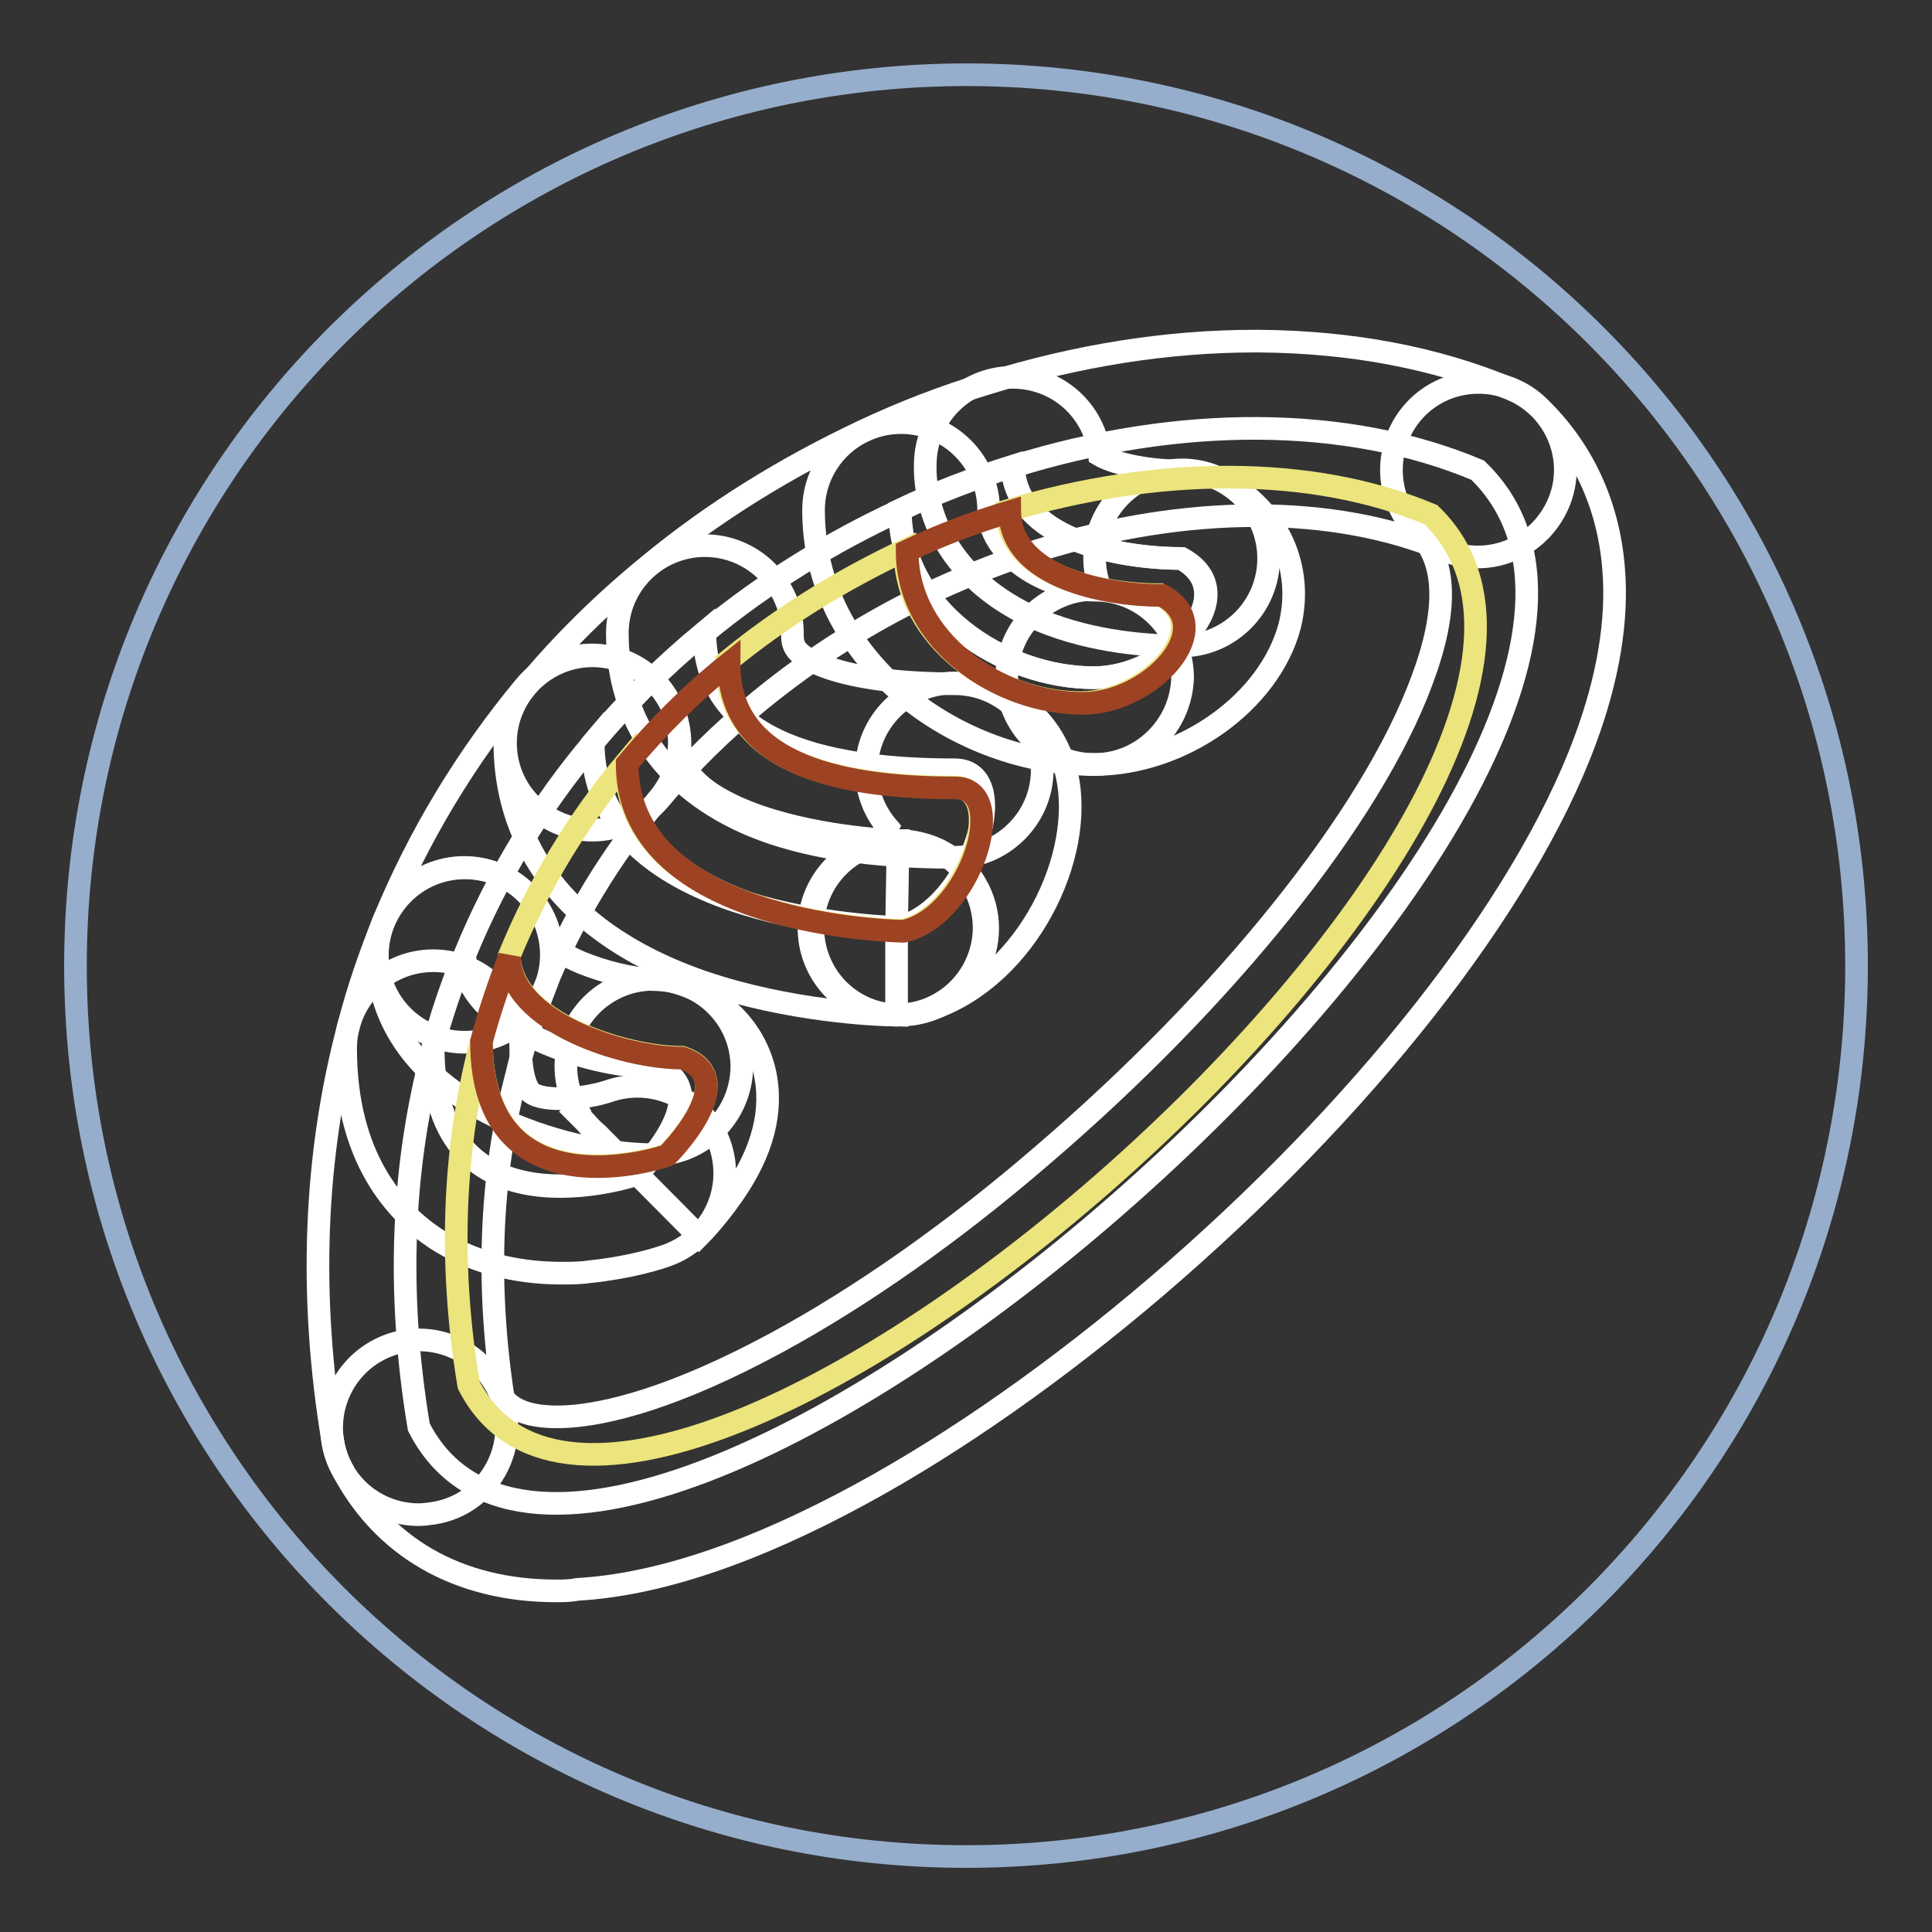 <?xml version="1.0" encoding="utf-8"?>
<!-- Svg Vector Icons : http://www.onlinewebfonts.com/icon -->
<!DOCTYPE svg PUBLIC "-//W3C//DTD SVG 1.1//EN" "http://www.w3.org/Graphics/SVG/1.1/DTD/svg11.dtd">
<svg version="1.1" xmlns="http://www.w3.org/2000/svg" xmlns:xlink="http://www.w3.org/1999/xlink" x="0px" y="0px" viewBox="0 0 256 256" enable-background="new 0 0 256 256" xml:space="preserve">
<rect x="0" y="0" width="256" height="256" fill="#333333" stroke="none"/>
<g> <path stroke-width="3" fill-opacity="0" stroke="#96aecc"  d="M10,128c0,65.2,52.8,118,118,118c65.2,0,118-52.8,118-118c0,0,0,0,0-0.1c0-65.2-52.8-118-118-118 C62.8,10,10,62.8,10,128L10,128z"/> <path stroke-width="3" fill-opacity="0" stroke="#ffffff"  d="M195.8,62.3C235.7,100.7,80,237.1,55.5,189.1c-3.1-18.5-2.1-35.3,1.9-50.2h0c0,25.6,26.6,16.8,27.1,16.6 c0,0,11.2-11.1,2.2-14.2c-8.5,0-25.1-5.3-25.1-14.8v0c4.3-10.5,10.1-19.9,17-28.1c0,22.5,35.7,24.3,40.3,24.5c0.6,0,0.7,0,0,0 c9.8-2.1,15.8-20.9,7.6-20.9c-15.3,0-33.1-2.9-33.1-18.2l0,0c8-6.6,16.8-12,25.9-16.2c0,13.1,13.5,22.2,25.7,22.2 c10,0,20.2-11.1,11.6-15.8c-8.6,0-22-2.7-22.3-12.2C156.1,55,178.5,55,195.8,62.3z"/> <path stroke-width="3" fill-opacity="0" stroke="#ffffff"  d="M156.5,74c8.6,4.7-1.6,15.8-11.6,15.8c-12.2,0-25.7-9-25.7-22.2c4.8-2.3,9.8-4.2,14.9-5.8 C134.5,71.3,148,74,156.5,74L156.5,74z M126.4,102.1c8.1,0,2.2,18.7-7.6,20.9c-4.6-0.1-40.3-1.9-40.3-24.5c0,0,0,0,0,0 C83,93.1,88,88.2,93.3,83.8l0,0C93.3,99.2,111.1,102.1,126.4,102.1z M86.6,141.4c9,3.1-2.2,14.2-2.2,14.2 c-0.4,0.2-27.1,9-27.1-16.6h0c1.1-4.2,2.5-8.3,4.1-12.3C61.5,136.1,78.1,141.4,86.6,141.4z"/> <path stroke-width="3" fill-opacity="0" stroke="#ffffff"  d="M78.5,110c-2.7,0-5.3-1-7.4-2.7c-4.9-4.1-5.5-11.4-1.4-16.3C74.5,85.2,80,79.8,86,74.9 c8.6-7.1,18.2-13,28.4-17.8c5.3-2.5,10.8-4.6,16.4-6.3c11.9-3.7,23.9-5.6,35.5-5.6c0.2,0,0.3,0,0.5,0c12.3,0.1,23.5,2.2,33.5,6.4 c5.9,2.5,8.7,9.3,6.2,15.1c-1.9,4.4-6.1,7.1-10.7,7.1c-1.5,0-3.1-0.3-4.5-0.9c-14.5-6.1-34.1-6.1-53.6,0c-4.6,1.4-9.1,3.2-13.5,5.2 l0,0c-8.5,3.9-16.4,8.9-23.5,14.7c-4.9,4-9.4,8.4-13.3,13.1C85.1,108.6,81.8,110,78.5,110L78.5,110z"/> <path stroke-width="3" fill-opacity="0" stroke="#ffffff"  d="M61.5,138.1c-1.5,0-3-0.3-4.3-0.9c-5.9-2.4-8.8-9.1-6.4-15.1c4.6-11.2,10.9-21.7,18.8-31.2 c4.1-4.9,11.4-5.5,16.3-1.4c4.9,4.1,5.5,11.4,1.4,16.3c-6.4,7.6-11.5,16-15.1,25C70.4,135.4,66.1,138.1,61.5,138.1z"/> <path stroke-width="3" fill-opacity="0" stroke="#ffffff"  d="M55.5,200.7c-5.6,0-10.5-4-11.4-9.7c-3.2-19.3-2.5-37.8,2.1-55.1c1.2-4.7,2.8-9.3,4.6-13.8 c2.4-5.9,9.2-8.7,15.1-6.3c5.9,2.4,8.7,9.2,6.3,15.1c-1.4,3.6-2.7,7.2-3.6,10.9l0,0.1c-3.8,14-4.3,29.3-1.6,45.3 c1,6.3-3.2,12.3-9.5,13.3C56.8,200.6,56.1,200.7,55.5,200.7z"/> <path stroke-width="3" fill-opacity="0" stroke="#ffffff"  d="M73.7,210.8c-13,0-23.1-5.8-28.5-16.4c-2.9-5.7-0.6-12.7,5.1-15.6s12.7-0.6,15.6,5.1 c0.7,1.5,2.1,4.2,9.3,3.8c5-0.3,13.9-2.3,27.9-9.9c11.2-6.1,23.3-14.6,35-24.7c24.3-20.8,43.6-44.8,50.3-62.9 c3.5-9.3,3.3-15.9-0.5-19.6c-4.6-4.4-4.7-11.8-0.3-16.4c4.4-4.6,11.8-4.7,16.3-0.3c5.8,5.6,9.2,12.9,9.9,21.3 c0.6,6.9-0.7,14.7-3.8,23c-8.1,21.8-29.4,48.9-56.9,72.4c-12.9,11-26.4,20.5-38.9,27.3c-14.3,7.8-27,12.1-37.7,12.7 C75.5,210.8,74.6,210.8,73.7,210.8z"/> <path stroke-width="3" fill-opacity="0" stroke="#ffffff"  d="M74.4,168.7c-6.4,0-12.1-1.6-16.7-4.6c-5.4-3.6-11.9-10.8-11.9-25.2c0-6.4,5.2-11.6,11.6-11.6 c6.4,0,11.6,5.2,11.6,11.6c0,3.6,0.8,5.4,1.4,5.9c1.8,1.3,7.2,0.8,10.2-0.2c5.7-2,12.1,0.7,14.5,6.3c2.5,5.9-0.2,12.7-6.1,15.2 c-1.6,0.7-5.9,1.9-10.8,2.4C76.9,168.7,75.6,168.7,74.4,168.7z"/> <path stroke-width="3" fill-opacity="0" stroke="#ffffff"  d="M86.6,153c-6.4,0-14.4-1.9-20.8-5C52,141.3,50,131.7,50,126.6v0c0-6.4,5.2-11.6,11.6-11.6 c6,0,10.9,4.5,11.5,10.3c0.7,0.6,2.3,1.7,5.1,2.7c3.3,1.2,6.7,1.8,8.5,1.8c6.4,0,11.6,5.2,11.6,11.6C98.2,147.8,93,153,86.6,153 L86.6,153z"/> <path stroke-width="3" fill-opacity="0" stroke="#ffffff"  d="M92.6,163.8l-13.4-13.5c-0.6-0.5-1.1-1-1.6-1.6l-1.4-1.4l0,0c0.1-0.1,0.2-0.2,0.3-0.3 c-1.6-2.8-2-6.2-0.9-9.4c2.1-6,8.6-9.3,14.7-7.2c5.7,1.9,9.7,6.1,11,11.5c1.2,5.2-0.2,10.7-4.2,16.4 C95.1,161.2,93,163.4,92.6,163.8L92.6,163.8z M119.2,134.5L119.2,134.5c-0.1,0-0.3,0-0.7,0c-6.3-0.1-11.4-5.3-11.3-11.7 c0.1-6.3,5.2-11.4,11.6-11.4c0.1,0,0.3,0,0.4,0h0c5.9,0.2,8.9,3.7,10.1,5.8c2.1,3.6,2.1,8,0,11.6 C127.2,132.4,123.4,134.5,119.2,134.5L119.2,134.5z M119,111.4c-6.2,0.1-11.3,5.2-11.3,11.5c0,6.3,4.9,11.4,11.1,11.6v-11.6 L119,111.4z"/> <path stroke-width="3" fill-opacity="0" stroke="#ffffff"  d="M118.8,134.5c-0.1,0-0.2,0-0.3,0c-2.2,0-14-0.5-25.4-4.4c-22.5-7.8-26.1-22.7-26.2-31.2 c-0.1-1.6,0.2-3.3,0.9-4.8c1.8-4.3,6-7.2,10.7-7.2c6.4,0,11.6,5.2,11.6,11.6v0c0,1.7,0,6,10.6,9.7c8.5,2.9,18,3.2,18.4,3.2 c6.4,0.1,11.4,5.4,11.3,11.8C130.2,129.5,125.1,134.5,118.8,134.5L118.8,134.5z"/> <path stroke-width="3" fill-opacity="0" stroke="#ffffff"  d="M126.4,113.6c-11.1,0-19.9-1.4-26.7-4.2c-11.5-4.8-17.9-13.9-17.9-25.5c0-6.4,5.2-11.6,11.6-11.6 c6.4,0,11.6,5.2,11.6,11.6c0,1.4,0,2.7,3.7,4.2c2.7,1.1,8,2.5,17.8,2.5c6.4,0,11.6,5.2,11.6,11.6 C138,108.5,132.8,113.6,126.4,113.6z"/> <path stroke-width="3" fill-opacity="0" stroke="#ffffff"  d="M118.8,134.5c-5.3,0-10.1-3.7-11.3-9.1c-1.3-6.1,2.5-12.2,8.5-13.7c0.5-0.4,1.1-1.2,1.6-2.1 c-1.8-2.1-2.8-4.8-2.8-7.5c0-6.4,5.2-11.6,11.6-11.6c8.1,0,14.4,5.8,15.3,14.2c1.2,11.4-7.4,26.7-20.4,29.6 C120.4,134.4,119.6,134.5,118.8,134.5z"/> <path stroke-width="3" fill-opacity="0" stroke="#ffffff"  d="M145,101.3c-18,0-37.2-13.6-37.2-33.7c0-6.4,5.2-11.6,11.6-11.6c6.4,0,11.6,5.2,11.6,11.6 c0,5.9,7.7,10.6,14.1,10.6c6.4,0,11.6,5.2,11.6,11.6C156.5,96.2,151.3,101.3,145,101.3L145,101.3z"/> <path stroke-width="3" fill-opacity="0" stroke="#ffffff"  d="M156.5,85.6c-3.9,0-11.5-0.4-18.7-3.4c-9.2-3.9-14.8-11-15.2-19.6c0-0.5,0-0.8,0-1 c0-6.4,5.2-11.6,11.6-11.6c6,0,10.9,4.5,11.5,10.3c1.7,1,5.9,2.1,10.8,2.1c6.4,0,11.6,5.2,11.6,11.6 C168.1,80.4,162.9,85.6,156.5,85.6z"/> <path stroke-width="3" fill-opacity="0" stroke="#ffffff"  d="M145,101.3c-6.4,0-11.6-5.2-11.6-11.6c0-6.4,5.2-11.6,11.6-11.6c0.2,0,0.5,0,0.8-0.1 c-1.2-3.1-1-6.6,0.7-9.7c3.1-5.6,10.1-7.7,15.7-4.6c7.2,4,10.6,11.5,8.7,19.2C168.2,93.1,156.6,101.3,145,101.3L145,101.3z"/> <path stroke-width="3" fill-opacity="0" stroke="#ece47c"  d="M189.6,68.2c36.3,35-105.3,159-127.5,115.3c-2.8-16.8-1.9-32.1,1.7-45.6h0c0,23.3,24.2,15.3,24.6,15.1 c0,0,10.2-10.1,2-12.9c-7.8,0-22.8-4.8-22.9-13.5v0c3.9-9.5,9.1-18,15.4-25.5c0,20.5,32.5,22.1,36.6,22.2c0.6,0,0.6,0,0,0 c8.9-1.9,14.3-19,6.9-19c-13.9,0-30.1-2.6-30.1-16.6l0,0c7.3-6,15.3-10.9,23.6-14.8c0,11.9,12.3,20.2,23.3,20.2 c9.1,0,18.3-10.1,10.5-14.3c-7.8,0-20-2.5-20.3-11.1C153.5,61.7,173.9,61.6,189.6,68.2z"/> <path stroke-width="3" fill-opacity="0" stroke="#9d4324"  d="M154,78.9c7.8,4.2-1.5,14.3-10.5,14.3c-11.1,0-23.3-8.2-23.3-20.2c4.4-2.1,8.9-3.8,13.6-5.2 C133.9,76.4,146.2,78.9,154,78.9z M126.6,104.4c7.4,0,2,17.1-6.9,19c-4.2-0.1-36.6-1.7-36.6-22.2v0c4.1-4.9,8.6-9.4,13.5-13.3l0,0 C96.5,101.8,112.6,104.4,126.6,104.4z M90.4,140.2c8.2,2.8-2,12.9-2,12.9c-0.4,0.2-24.6,8.2-24.6-15.1h0c1-3.8,2.3-7.6,3.7-11.2 C67.6,135.4,82.6,140.2,90.4,140.2z"/></g>
</svg>